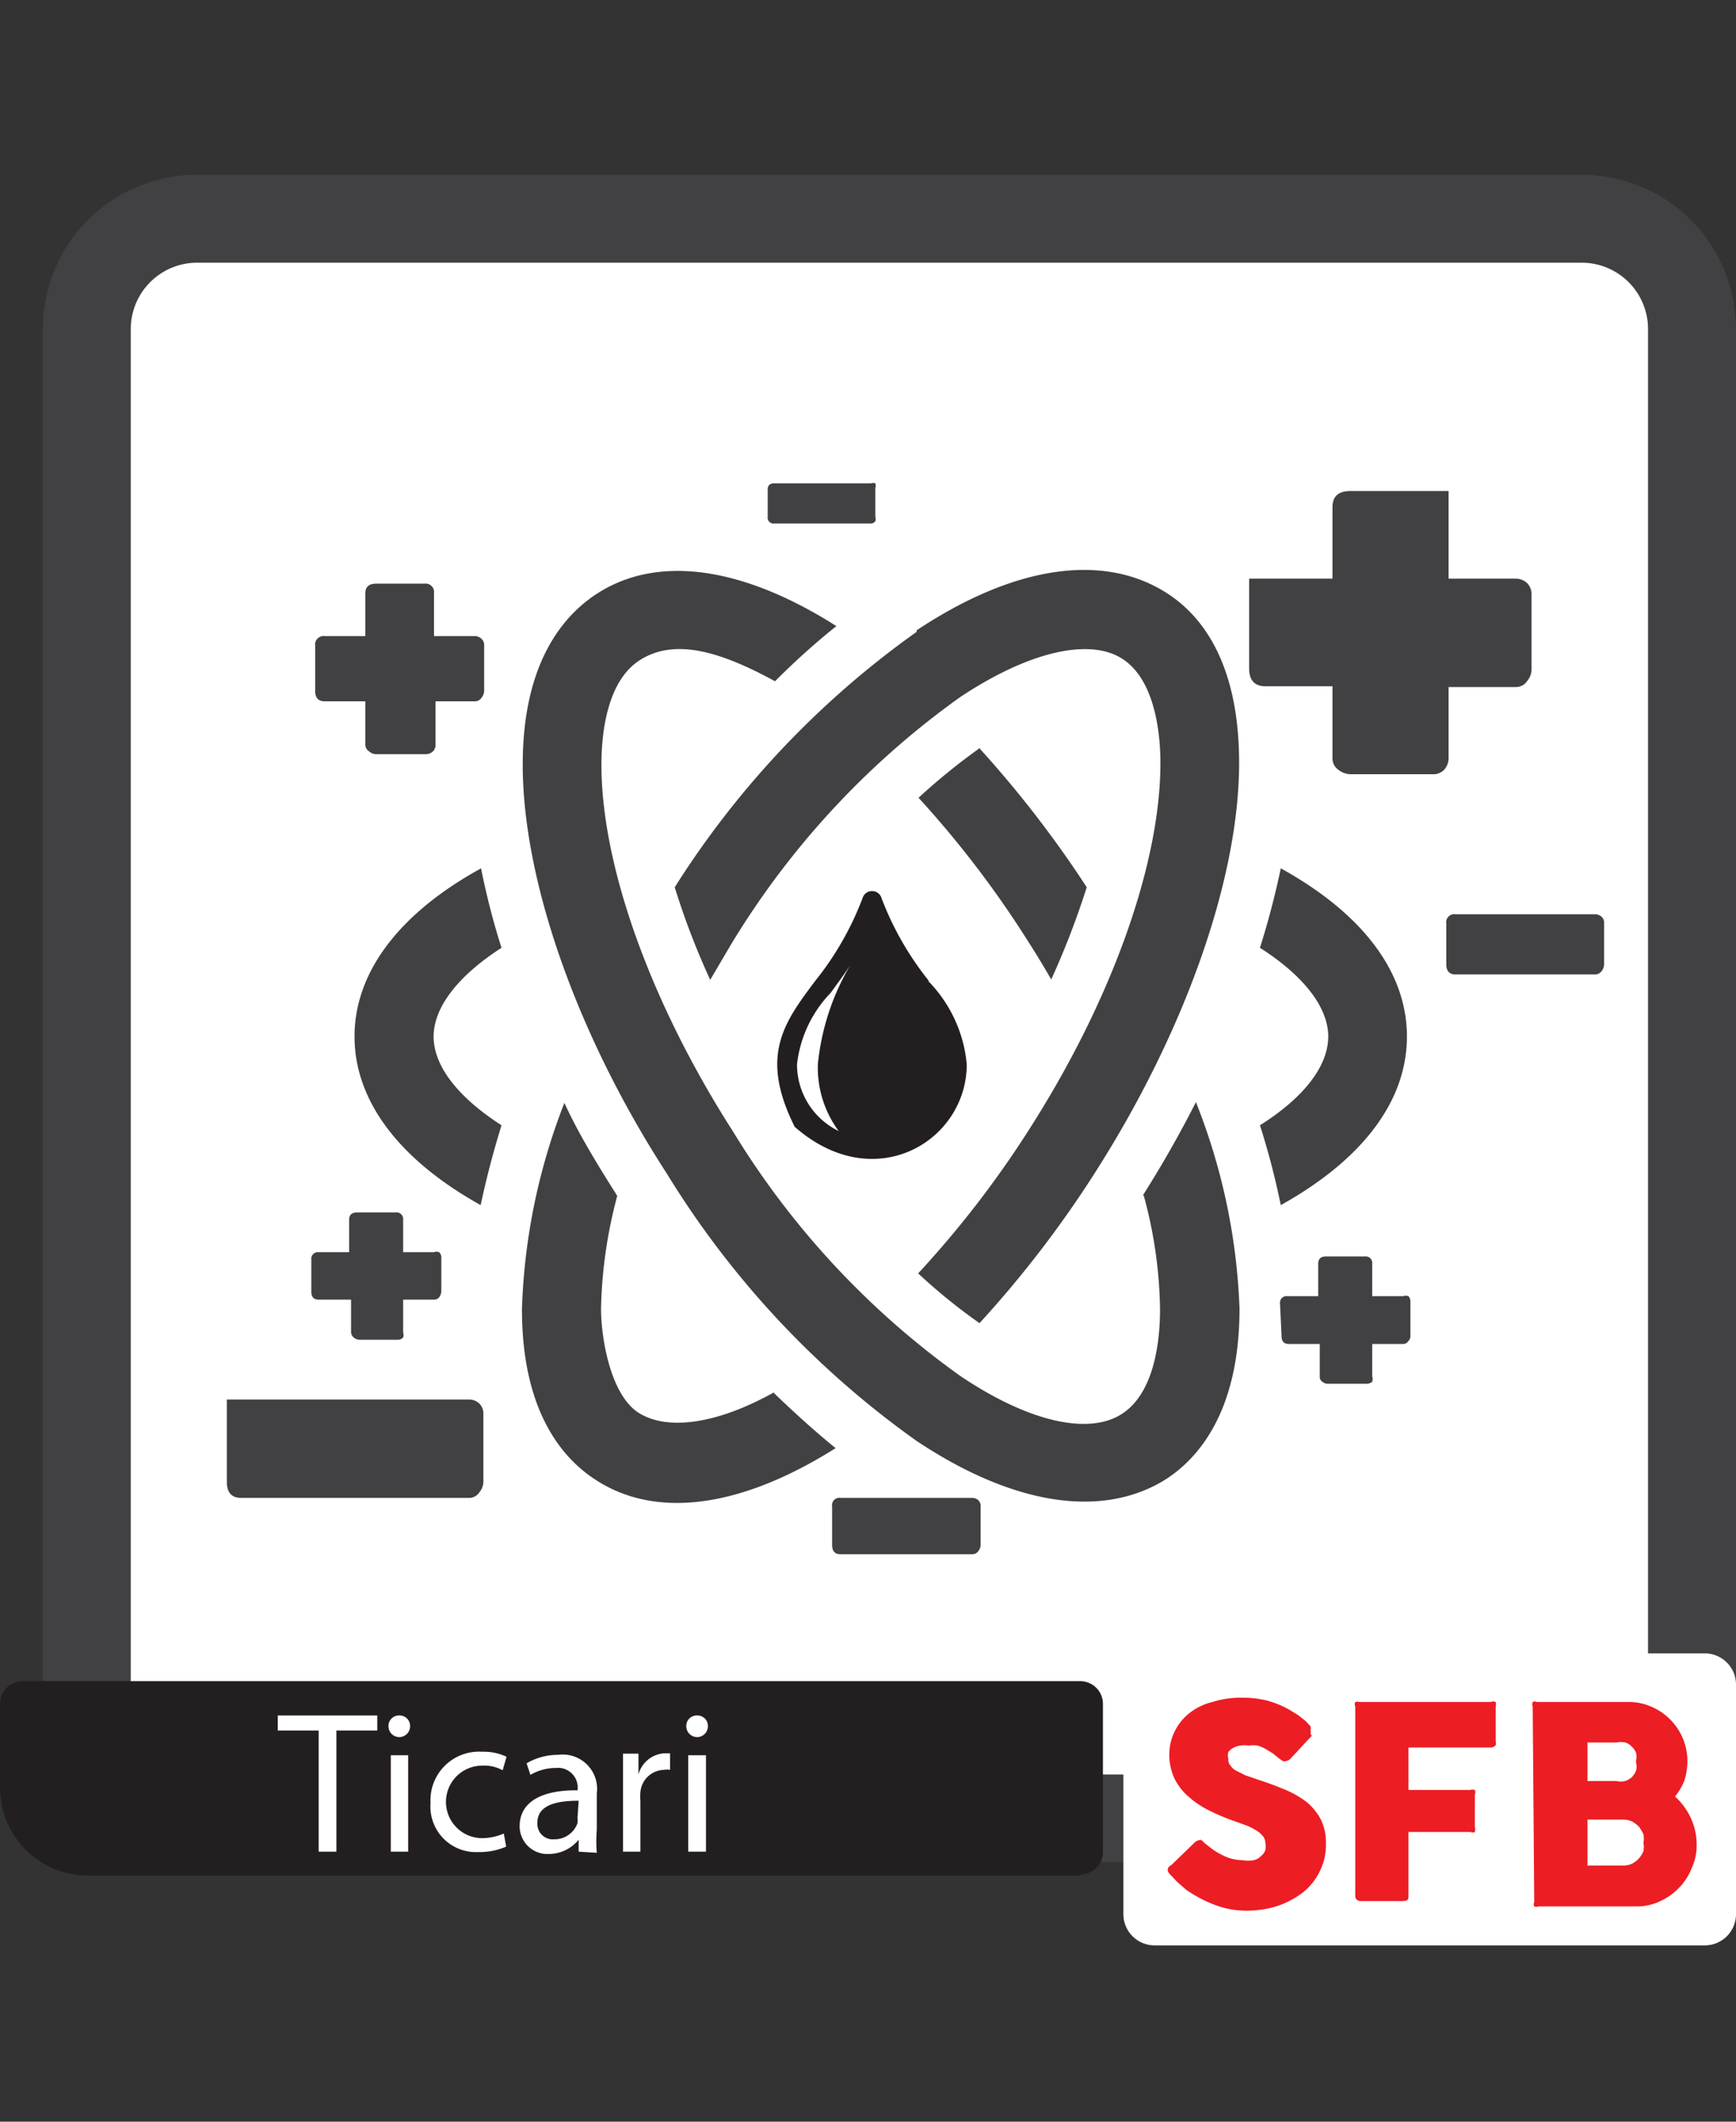 <svg id="Layer_1" data-name="Layer 1" xmlns="http://www.w3.org/2000/svg" xmlns:xlink="http://www.w3.org/1999/xlink" viewBox="0 0 45 55"><rect x="0" y="0" width="45" height="55" fill="#333333" stroke="none"/><defs><style>.cls-1{fill:none;}.cls-2{clip-path:url(#clip-path);}.cls-3{fill:url(#linear-gradient);}.cls-4{clip-path:url(#clip-path-2);}.cls-5{fill:url(#linear-gradient-2);}.cls-6{clip-path:url(#clip-path-3);}.cls-7{fill:url(#linear-gradient-3);}.cls-8{clip-path:url(#clip-path-4);}.cls-9{fill:url(#linear-gradient-4);}.cls-10{fill:#fff;}.cls-11{fill:#414042;}.cls-12{fill:#231f20;}.cls-13{fill:#ed1d24;}</style><clipPath id="clip-path"><path class="cls-1" d="M60.65-35.91A22.37,22.37,0,0,1,80.34-60.65,22.37,22.37,0,0,1,105.08-41,22.36,22.36,0,0,1,85.39-16.22a21.91,21.91,0,0,1-2.55.14A22.35,22.35,0,0,1,60.65-35.91M80.13-62.48A24.21,24.21,0,0,0,58.82-35.7,24.2,24.2,0,0,0,85.6-14.39a24.2,24.2,0,0,0,21.31-26.78,24.2,24.2,0,0,0-24-21.46,25.85,25.85,0,0,0-2.77.15"/></clipPath><linearGradient id="linear-gradient" x1="321.2" y1="593.83" x2="322.33" y2="593.83" gradientTransform="matrix(-42.64, 0, 0, 42.64, 13803.35, -25357.87)" gradientUnits="userSpaceOnUse"><stop offset="0" stop-color="#6a6f6c"/><stop offset="1" stop-color="#4d5454"/></linearGradient><clipPath id="clip-path-2"><path class="cls-1" d="M60.51-35.89a22.51,22.51,0,0,1,19.81-24.9A22.51,22.51,0,0,1,105.22-41a22.5,22.5,0,0,1-19.81,24.9,22.25,22.25,0,0,1-2.57.14,22.5,22.5,0,0,1-22.33-20m19.6-26.74a24.35,24.35,0,0,0-21.44,27,24.35,24.35,0,0,0,27,21.44,24.35,24.35,0,0,0,21.44-26.95A24.37,24.37,0,0,0,82.9-62.79a26.39,26.39,0,0,0-2.79.16"/></clipPath><linearGradient id="linear-gradient-2" x1="321.15" y1="593.9" x2="322.28" y2="593.9" gradientTransform="matrix(-42.91, 0, 0, 42.91, 13887.98, -25520.96)" gradientUnits="userSpaceOnUse"><stop offset="0" stop-color="#31383a"/><stop offset="0.12" stop-color="#3b4143"/><stop offset="0.31" stop-color="#545a5a"/><stop offset="0.57" stop-color="#7e8281"/><stop offset="0.86" stop-color="#b8bab5"/><stop offset="1" stop-color="#d6d7d1"/></linearGradient><clipPath id="clip-path-3"><path class="cls-1" d="M58.14-35.62A24.9,24.9,0,0,1,80.05-63.16a24.89,24.89,0,0,1,27.54,21.91A24.9,24.9,0,0,1,85.68-13.71a24.83,24.83,0,0,1-2.84.16,24.89,24.89,0,0,1-24.7-22.07M79.85-64.93A26.66,26.66,0,0,0,56.37-35.42,26.67,26.67,0,0,0,85.88-11.93a26.69,26.69,0,0,0,23.49-29.52A26.68,26.68,0,0,0,82.9-65.11a26.13,26.13,0,0,0-3.05.18"/></clipPath><linearGradient id="linear-gradient-3" x1="318.97" y1="594.24" x2="320.1" y2="594.24" gradientTransform="matrix(-47.55, 0, 0, 47.55, 15278.9, -28296.66)" gradientUnits="userSpaceOnUse"><stop offset="0" stop-color="#9da19f"/><stop offset="0.42" stop-color="#5f6363"/><stop offset="0.81" stop-color="#2c3132"/><stop offset="1" stop-color="#191e1f"/></linearGradient><clipPath id="clip-path-4"><path class="cls-1" d="M58.35-35.64A24.67,24.67,0,0,1,80.08-62.95a24.68,24.68,0,0,1,27.31,21.73A24.69,24.69,0,0,1,85.66-13.91a27,27,0,0,1-2.82.16A24.68,24.68,0,0,1,58.35-35.64M79.87-64.72A26.46,26.46,0,0,0,56.58-35.44,26.46,26.46,0,0,0,85.86-12.15a26.45,26.45,0,0,0,23.29-29.27A26.46,26.46,0,0,0,82.9-64.89a28.26,28.26,0,0,0-3,.17"/></clipPath><linearGradient id="linear-gradient-4" x1="319.02" y1="594.15" x2="320.15" y2="594.15" gradientTransform="matrix(-47.17, 0, 0, 47.17, 15156.52, -28060.88)" gradientUnits="userSpaceOnUse"><stop offset="0" stop-color="#eff0eb"/><stop offset="0.13" stop-color="#dee0dc"/><stop offset="0.37" stop-color="#b3b6b3"/><stop offset="0.72" stop-color="#6e7473"/><stop offset="1" stop-color="#31383a"/></linearGradient></defs><g class="cls-2"><rect class="cls-3" x="47.4" y="-73.31" width="70.93" height="71.1" transform="translate(58.94 50.11) rotate(-50.27)"/></g><g class="cls-4"><rect class="cls-5" x="47.18" y="-73.53" width="71.38" height="71.55" transform="translate(58.94 50.11) rotate(-50.27)"/></g><g class="cls-6"><rect class="cls-7" x="44.67" y="-76.12" width="76.39" height="76.86" transform="translate(70.75 52.54) rotate(-57.89)"/></g><g class="cls-8"><rect class="cls-9" x="44.98" y="-75.81" width="75.77" height="76.23" transform="translate(70.75 52.53) rotate(-57.89)"/></g><path class="cls-10" d="M40.5,5.69H5.63A3.36,3.36,0,0,0,2.27,9.05V43.79a3.36,3.36,0,0,0,3.36,3.36H40.5a3.36,3.36,0,0,0,3.36-3.36V9.05A3.36,3.36,0,0,0,40.5,5.69"/><path class="cls-11" d="M29.65,31a11.69,11.69,0,0,1,.42,2.94c0,.78-.13,2.17-1,2.72s-2.43.19-4.19-1A21.59,21.59,0,0,1,19,29.33c-2.14-3.34-3.41-6.89-3.41-9.51,0-.77.13-2.16,1-2.71s2-.27,3.5.55a19,19,0,0,1,1.59-1.43c-2.44-1.55-4.63-1.85-6.19-.85-.89.57-1.94,1.8-1.94,4.44,0,3,1.4,7,3.74,10.61a23.67,23.67,0,0,0,6.48,6.93c2.53,1.68,4.81,2,6.43,1,.88-.56,1.93-1.79,1.93-4.44A16,16,0,0,0,31,28.57c-.41.81-.87,1.62-1.37,2.41"/><path class="cls-11" d="M25.4,19.39a16.36,16.36,0,0,0-1.59,1.29,26.28,26.28,0,0,1,2.87,3.77c.2.31.39.63.57.94A21.41,21.41,0,0,0,28.17,23a28.4,28.4,0,0,0-2.77-3.59"/><path class="cls-11" d="M23.76,16.38A23.53,23.53,0,0,0,17.49,23a19.52,19.52,0,0,0,.92,2.4c.19-.32.38-.65.59-1a21.59,21.59,0,0,1,5.89-6.33c1.76-1.17,3.33-1.54,4.19-1s1,1.94,1,2.71c0,2.62-1.27,6.17-3.41,9.51a26.15,26.15,0,0,1-2.87,3.72,15,15,0,0,0,1.59,1.29,28.24,28.24,0,0,0,3-3.91c2.33-3.65,3.73-7.62,3.73-10.61,0-2.64-1-3.87-1.93-4.44-1.62-1-3.9-.68-6.43,1"/><path class="cls-11" d="M34.43,26.87c0,.77-.64,1.59-1.77,2.3a19.82,19.82,0,0,1,.54,2.07c2.12-1.18,3.27-2.7,3.27-4.37s-1.15-3.19-3.27-4.36c-.14.67-.32,1.36-.54,2.06,1.13.72,1.77,1.54,1.77,2.3"/><path class="cls-11" d="M11.24,26.87c0-.76.64-1.58,1.76-2.3a18.93,18.93,0,0,1-.53-2.06c-2.13,1.17-3.28,2.7-3.28,4.36s1.15,3.19,3.27,4.37q.21-1,.54-2.07c-1.12-.72-1.76-1.53-1.76-2.3"/><path class="cls-11" d="M20.07,36.09c-1.47.82-2.74,1-3.49.55s-1-1.94-1-2.72A12.17,12.17,0,0,1,16,31c-.5-.79-1-1.6-1.37-2.41a16,16,0,0,0-1.1,5.35c0,2.65,1.05,3.88,1.94,4.44,1.56,1,3.75.7,6.19-.84-.54-.44-1.07-.92-1.6-1.43"/><path class="cls-11" d="M32.38,15h2.16V13.15c0-.28.15-.42.46-.42h2.55V15h1.74a.44.44,0,0,1,.29.11.41.41,0,0,1,.12.31v1.93a.47.47,0,0,1-.11.3.35.35,0,0,1-.3.16H37.55v1.84a.46.46,0,0,1-.11.3.39.39,0,0,1-.31.12H35a.53.53,0,0,1-.3-.11.36.36,0,0,1-.16-.31V17.79H32.8c-.28,0-.42-.16-.42-.46Z"/><path class="cls-11" d="M5.88,36.28h6.27a.38.38,0,0,1,.27.1.36.36,0,0,1,.11.28v1.75a.43.43,0,0,1-.1.27.32.32,0,0,1-.28.15H6.26c-.26,0-.38-.14-.38-.42Z"/><path class="cls-11" d="M19.9,12.69c0-.11.06-.16.17-.16h2.51a.15.15,0,0,1,.11,0,.17.17,0,0,1,0,.12v.75a.19.19,0,0,1,0,.11.14.14,0,0,1-.12.06H20.07a.15.15,0,0,1-.17-.17Z"/><path class="cls-11" d="M8.17,16.74a.22.22,0,0,1,.25-.25H9.47V15.38c0-.17.1-.25.28-.25H11a.22.22,0,0,1,.25.25v1.11h1.05a.24.24,0,0,1,.18.07.21.21,0,0,1,.07.18v1.17a.29.29,0,0,1-.07.18.2.2,0,0,1-.18.09H11.29V19.3a.24.24,0,0,1-.06.17.26.26,0,0,1-.19.08H9.75a.27.27,0,0,1-.18-.07.21.21,0,0,1-.1-.18V18.18H8.42c-.17,0-.25-.09-.25-.27Z"/><path class="cls-11" d="M8.07,32.65a.17.17,0,0,1,.19-.19h.79v-.84c0-.13.07-.19.21-.19h1a.17.17,0,0,1,.19.19v.84h.8a.17.17,0,0,1,.13,0,.17.17,0,0,1,.06.14v.88a.27.27,0,0,1-.05.14.16.16,0,0,1-.14.07h-.8v.85a.21.21,0,0,1,0,.13.17.17,0,0,1-.14.06h-1a.24.24,0,0,1-.13-.05.19.19,0,0,1-.08-.14v-.85H8.26c-.13,0-.19-.07-.19-.21Z"/><path class="cls-11" d="M37.49,23.94a.21.21,0,0,1,.24-.24h3.62a.25.25,0,0,1,.16.06.21.21,0,0,1,.07.18V25a.29.29,0,0,1-.06.17.21.21,0,0,1-.17.09H37.73c-.16,0-.24-.09-.24-.26Z"/><path class="cls-11" d="M21.57,39.05a.19.19,0,0,1,.22-.22H25.2a.25.25,0,0,1,.15.05.21.21,0,0,1,.07.17v1a.29.29,0,0,1-.06.16.19.19,0,0,1-.16.08H21.79c-.15,0-.22-.08-.22-.24Z"/><path class="cls-11" d="M33.18,33.79a.17.17,0,0,1,.19-.19h.8v-.84c0-.13.07-.19.21-.19h1a.17.17,0,0,1,.19.19v.84h.8a.24.24,0,0,1,.14,0,.22.22,0,0,1,.05.14v.89a.18.18,0,0,1-.05.13.16.16,0,0,1-.14.08h-.8v.84a.23.23,0,0,1,0,.14.23.23,0,0,1-.15.05h-1a.2.2,0,0,1-.14-.05.15.15,0,0,1-.07-.14v-.84h-.8c-.13,0-.19-.07-.19-.21Z"/><path class="cls-12" d="M24.08,25.43a7.9,7.9,0,0,1-1.23-2.15.25.25,0,0,0-.25-.18.25.25,0,0,0-.24.18,7.9,7.9,0,0,1-1.23,2.15c-.81,1.08-1.45,1.94-.53,3.78,2.07,1.82,4.46.37,4.46-1.62a3.54,3.54,0,0,0-1-2.16m-3.4,2.16a3.18,3.18,0,0,1,.87-1.85c.16-.22.34-.46.51-.72a6.27,6.27,0,0,0-.84,2.57,2.77,2.77,0,0,0,.54,1.73,1.92,1.92,0,0,1-1.08-1.73"/><path class="cls-11" d="M41,48.27H5.11a4,4,0,0,1-4-4V8.53a4,4,0,0,1,4-4H41a4,4,0,0,1,4,4V44.31A4,4,0,0,1,41,48.27ZM5.11,6.81A1.72,1.72,0,0,0,3.39,8.53V44.31A1.72,1.72,0,0,0,5.11,46H41a1.72,1.72,0,0,0,1.72-1.72V8.53A1.72,1.72,0,0,0,41,6.81Z"/><path class="cls-10" d="M44.19,50.43H29.93a.81.81,0,0,1-.81-.81V43.67a.81.81,0,0,1,.81-.81H44.19a.81.81,0,0,1,.81.81v5.95a.81.81,0,0,1-.81.81"/><path class="cls-13" d="M31.09,47.66l.15.13.22.17a2.09,2.09,0,0,0,.36.19,1.17,1.17,0,0,0,.38.07.85.85,0,0,0,.3,0,.36.36,0,0,0,.19-.11.33.33,0,0,0,.11-.15.58.58,0,0,0,0-.19.28.28,0,0,0-.09-.2.62.62,0,0,0-.2-.15,1.23,1.23,0,0,0-.26-.12l-.22-.08a5.45,5.45,0,0,1-.75-.32,2.35,2.35,0,0,1-.54-.39,1.42,1.42,0,0,1-.32-.46,1.48,1.48,0,0,1-.11-.57,1.37,1.37,0,0,1,.52-1.07,1.53,1.53,0,0,1,.6-.29,2.37,2.37,0,0,1,.78-.11,2.56,2.56,0,0,1,.62.07,2.44,2.44,0,0,1,.59.24l.23.14.19.15.13.14a.21.21,0,0,1,0,.11.11.11,0,0,1,0,.08A.28.28,0,0,1,34,45l-.54.58a.19.19,0,0,1-.12.07.12.12,0,0,1-.09,0l-.1-.07,0,0-.16-.13-.18-.11a1,1,0,0,0-.21-.09.91.91,0,0,0-.23,0,.78.78,0,0,0-.22,0,.48.48,0,0,0-.18.06.35.35,0,0,0-.13.11.31.31,0,0,0,0,.17.23.23,0,0,0,.05.17.41.41,0,0,0,.15.14l.24.12.35.12c.25.08.48.17.7.26a2.65,2.65,0,0,1,.55.32,1.55,1.55,0,0,1,.36.45,1.36,1.36,0,0,1,.13.63,1.51,1.51,0,0,1-.16.71,1.58,1.58,0,0,1-.44.55,2.31,2.31,0,0,1-.66.35,2.64,2.64,0,0,1-.81.12,2.28,2.28,0,0,1-.81-.15,3.49,3.49,0,0,1-.74-.39l-.24-.21-.15-.16h0c-.06-.06-.09-.1-.09-.14s0-.08.09-.13l.61-.59a.22.22,0,0,1,.13-.06l.06,0,.09.07"/><path class="cls-13" d="M35.13,44.24a.16.16,0,0,1,0-.12.19.19,0,0,1,.1,0h3.41a.17.17,0,0,1,.13,0,.21.21,0,0,1,0,.12v.89a.21.21,0,0,1,0,.11.16.16,0,0,1-.13.06H36.51v1.1h1.6a.21.21,0,0,1,.12,0,.15.15,0,0,1,0,.12v.85a.19.19,0,0,1,0,.12.13.13,0,0,1-.11,0H36.51v1.64c0,.1,0,.15-.16.15H35.26a.13.13,0,0,1-.13-.15Z"/><path class="cls-13" d="M39.73,44.24a.16.16,0,0,1,0-.12.13.13,0,0,1,.11,0h2.37a1.45,1.45,0,0,1,.59.12,1.54,1.54,0,0,1,.82.82,1.53,1.53,0,0,1,.12.6,1.64,1.64,0,0,1-.08.5,1.52,1.52,0,0,1-.24.41,1.76,1.76,0,0,1,.41.56,1.65,1.65,0,0,1,.15.69,1.39,1.39,0,0,1-.13.61,1.5,1.5,0,0,1-.33.51,1.56,1.56,0,0,1-.5.35,1.38,1.38,0,0,1-.6.13H39.88a.15.15,0,0,1-.11,0,.12.12,0,0,1,0-.11Zm2.68,1.4a.48.48,0,0,0,0-.2.42.42,0,0,0-.11-.16.39.39,0,0,0-.17-.11.54.54,0,0,0-.22,0h-.76v1h.75a.51.51,0,0,0,.22,0,.52.52,0,0,0,.18-.1.62.62,0,0,0,.11-.17.46.46,0,0,0,0-.21m.19,2.08a.54.54,0,0,0,0-.22,1.18,1.18,0,0,0-.11-.19.86.86,0,0,0-.18-.14.54.54,0,0,0-.22-.05h-.94v1.19h.94a.54.54,0,0,0,.22-.05.7.7,0,0,0,.17-.13.76.76,0,0,0,.12-.19.57.57,0,0,0,0-.22"/><path class="cls-12" d="M28,48.62H2.28A2.28,2.28,0,0,1,0,46.35V44.17a.59.59,0,0,1,.59-.59H28a.59.59,0,0,1,.59.59V48a.58.58,0,0,1-.59.59"/><path class="cls-10" d="M8.26,44.86H7.2v-.39H9.78v.39H8.72V48H8.26Z"/><path class="cls-10" d="M10.63,44.75a.28.28,0,1,1-.56,0,.27.27,0,0,1,.28-.28A.27.27,0,0,1,10.63,44.75ZM10.13,48v-2.5h.45V48Z"/><path class="cls-10" d="M13.12,47.87a1.72,1.72,0,0,1-.72.14,1.18,1.18,0,0,1-1.24-1.27,1.26,1.26,0,0,1,1.34-1.33,1.38,1.38,0,0,1,.63.13l-.1.35a1,1,0,0,0-.53-.12.94.94,0,0,0,0,1.88,1.42,1.42,0,0,0,.56-.12Z"/><path class="cls-10" d="M15,48l0-.31h0a1,1,0,0,1-.76.37.72.72,0,0,1-.77-.72c0-.61.54-.94,1.5-.93v0a.51.51,0,0,0-.56-.58,1.3,1.3,0,0,0-.66.18l-.1-.3a1.61,1.61,0,0,1,.82-.22.89.89,0,0,1,1,1v.94a3.62,3.62,0,0,0,0,.6ZM15,46.68c-.5,0-1.07.08-1.07.57a.4.4,0,0,0,.43.43.63.63,0,0,0,.61-.42.7.7,0,0,0,0-.14Z"/><path class="cls-10" d="M16.15,46.24c0-.3,0-.55,0-.78h.4V46h0a.74.74,0,0,1,.69-.55l.13,0v.43a.41.41,0,0,0-.16,0,.63.63,0,0,0-.61.58,1.5,1.5,0,0,0,0,.22V48h-.45Z"/><path class="cls-10" d="M18.35,44.75a.28.28,0,1,1-.56,0,.27.27,0,0,1,.28-.28A.27.27,0,0,1,18.35,44.75ZM17.84,48v-2.5h.46V48Z"/></svg>